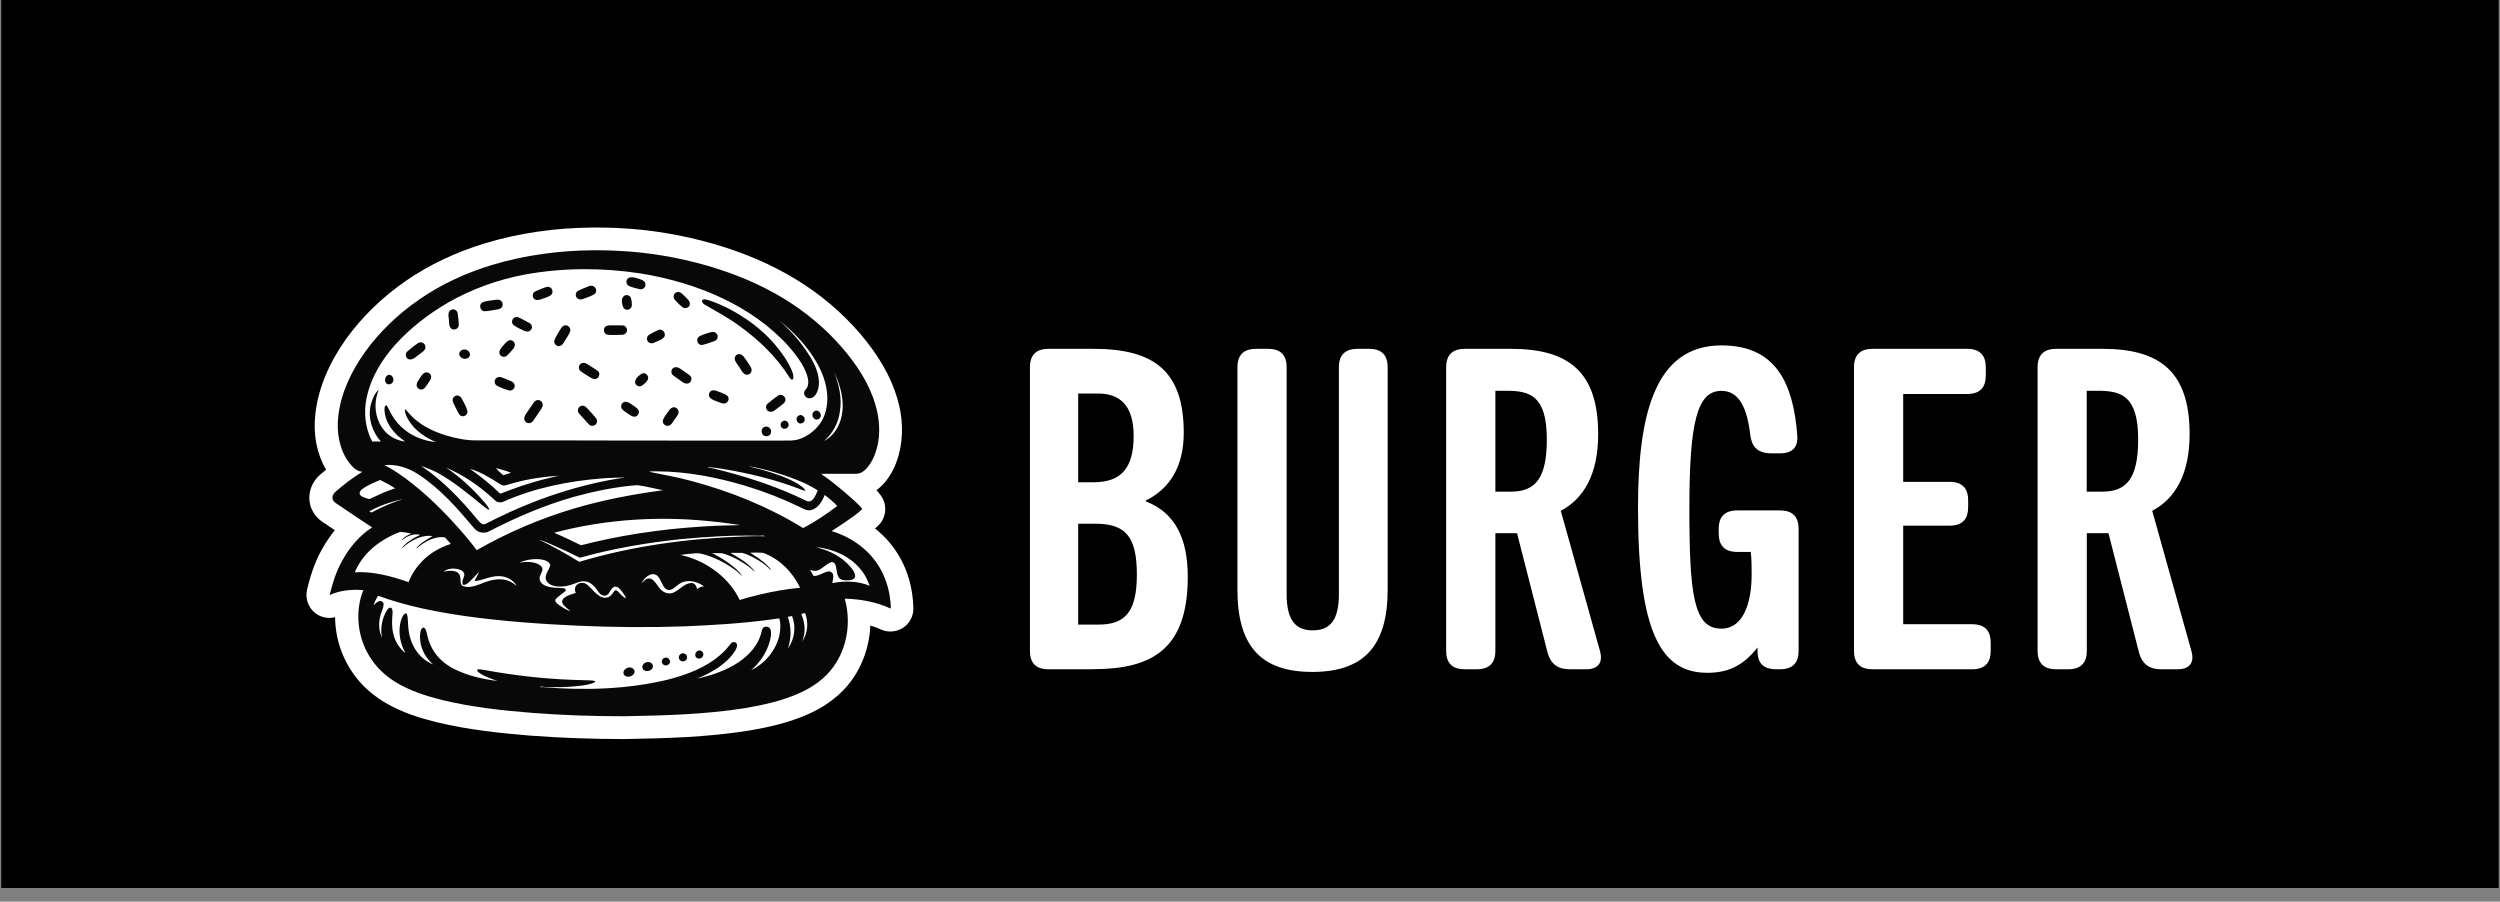 <svg xmlns="http://www.w3.org/2000/svg" width="122" height="44" viewBox="0 0 122 44" fill="none"><rect x="0" y="0" width="122" height="44" fill="#808080" stroke="none"/><rect x="0.061" width="121.873" height="43.333" fill="black"></rect><path d="M53.344 32.661H51.165C50.68 32.661 50.261 32.466 50.261 31.767V17.917C50.261 17.222 50.68 17.023 51.165 17.023H53.366C56.295 17.023 57.767 18.09 57.767 21.117C57.767 22.793 57.064 23.859 55.916 24.425V24.468C57.392 25.034 57.963 26.343 57.963 28.148C57.963 31.676 56.226 32.656 53.34 32.656L53.344 32.661ZM52.615 23.535H53.361C54.75 23.535 55.322 22.797 55.322 21.273C55.322 19.748 54.619 19.204 53.584 19.204H52.615V23.535ZM52.615 30.48H53.606C54.881 30.48 55.479 29.892 55.479 28.04C55.479 26.187 54.929 25.557 53.453 25.557H52.615V30.476V30.48Z" fill="white"></path><path d="M65.338 29.003V17.917C65.338 17.222 65.757 17.023 66.242 17.023H66.814C67.299 17.023 67.718 17.217 67.718 17.917V28.783C67.718 31.547 66.53 32.79 64.041 32.79C61.553 32.79 60.387 31.551 60.387 28.783V17.917C60.387 17.222 60.806 17.023 61.291 17.023H61.884C62.369 17.023 62.788 17.217 62.788 17.917V28.998C62.788 30.303 63.251 30.761 64.063 30.761C64.875 30.761 65.338 30.303 65.338 28.998V29.003Z" fill="white"></path><path d="M78.083 31.788C78.257 32.419 77.886 32.661 77.424 32.661H76.629C76.1 32.661 75.681 32.488 75.507 31.788L74.031 26.019H72.974V31.767C72.974 32.462 72.555 32.661 72.07 32.661H71.477C70.992 32.661 70.573 32.466 70.573 31.767V17.917C70.573 17.222 70.992 17.023 71.477 17.023H73.743C76.537 17.023 77.991 18.133 77.991 21.182C77.991 23.142 77.288 24.339 76.166 24.926L78.083 31.784V31.788ZM72.979 23.993H73.725C74.913 23.993 75.485 23.363 75.485 21.445C75.485 19.29 74.647 19.07 73.503 19.07H72.974V23.989L72.979 23.993Z" fill="white"></path><path d="M87.772 31.767C87.772 32.462 87.353 32.661 86.868 32.661H86.694C86.187 32.661 85.768 32.488 85.768 31.767V31.594C85.043 32.531 84.27 32.833 83.323 32.833C81.079 32.833 79.935 30.916 79.935 24.801C79.935 20.34 80.703 16.855 84.008 16.855C86.716 16.855 87.51 18.772 87.707 21.229C87.75 21.709 87.576 22.123 86.868 22.123H86.449C85.703 22.123 85.48 21.73 85.414 21.229C85.261 19.899 84.864 19.074 84.004 19.074C82.838 19.074 82.441 20.534 82.441 24.801C82.441 29.068 82.659 30.678 84.004 30.678C85.061 30.678 85.48 29.439 85.48 28.044C85.48 27.694 85.48 27.262 85.436 26.934H84.777C84.074 26.934 83.873 26.52 83.873 26.04V25.803C83.873 25.323 84.07 24.909 84.777 24.909H86.868C87.353 24.909 87.772 25.103 87.772 25.803V31.767Z" fill="white"></path><path d="M97.146 31.767C97.146 32.246 96.95 32.661 96.243 32.661H91.378C90.894 32.661 90.475 32.466 90.475 31.767V17.917C90.475 17.222 90.894 17.023 91.378 17.023H96.002C96.705 17.023 96.906 17.438 96.906 17.917V18.331C96.906 18.811 96.71 19.226 96.002 19.226H92.876V23.514H95.142C95.845 23.514 96.046 23.928 96.046 24.408V24.758C96.046 25.237 95.85 25.652 95.142 25.652H92.876V30.462H96.243C96.945 30.462 97.146 30.877 97.146 31.357V31.771V31.767Z" fill="white"></path><path d="M106.945 31.788C107.119 32.419 106.748 32.661 106.285 32.661H105.491C104.962 32.661 104.543 32.488 104.369 31.788L102.893 26.019H101.836V31.767C101.836 32.462 101.417 32.661 100.932 32.661H100.338C99.854 32.661 99.435 32.466 99.435 31.767V17.917C99.435 17.222 99.854 17.023 100.338 17.023H102.605C105.399 17.023 106.853 18.133 106.853 21.182C106.853 23.142 106.15 24.339 105.028 24.926L106.945 31.784V31.788ZM101.836 23.993H102.583C103.77 23.993 104.342 23.363 104.342 21.445C104.342 19.29 103.504 19.07 102.36 19.07H101.832V23.989L101.836 23.993Z" fill="white"></path><path d="M42.709 25.784C42.761 25.736 42.813 25.688 42.866 25.64C43.25 25.264 43.311 24.666 43.01 24.216C42.931 24.103 42.848 24.002 42.77 23.919C42.892 23.836 43.005 23.731 43.11 23.618C43.451 23.247 43.7 22.775 43.866 22.181C43.866 22.181 43.866 22.173 43.866 22.168C44.093 21.312 44.066 20.365 43.783 19.426C43.473 18.374 42.874 17.335 41.949 16.252C41.949 16.252 41.949 16.252 41.944 16.247C41.062 15.23 40.023 14.353 38.862 13.645C37.696 12.929 36.334 12.34 34.819 11.899C34.819 11.899 34.819 11.899 34.814 11.899C33.277 11.458 31.718 11.2 30.186 11.13C29.854 11.113 29.505 11.104 29.147 11.104C29.147 11.104 28.924 11.104 28.92 11.104C27.086 11.117 25.331 11.375 23.698 11.864C23.698 11.864 23.698 11.864 23.693 11.864C22.235 12.309 20.929 12.929 19.811 13.702C18.654 14.501 17.676 15.453 16.899 16.527C16.043 17.728 15.537 18.95 15.393 20.169C15.27 21.181 15.454 22.142 15.912 22.919C15.829 22.989 15.746 23.059 15.663 23.129C15.205 23.504 15.004 24.068 15.135 24.613C15.135 24.613 15.135 24.618 15.135 24.622C15.275 25.185 15.694 25.447 15.873 25.561C15.886 25.57 15.899 25.574 15.908 25.583C15.908 25.583 15.917 25.587 15.921 25.591C16.065 25.692 16.205 25.788 16.34 25.875C16.109 26.159 15.899 26.469 15.707 26.814C15.31 27.521 15.104 28.268 14.987 28.77C14.965 28.858 14.956 28.941 14.956 29.032C14.956 29.421 15.152 29.774 15.471 29.98C15.655 30.098 15.864 30.154 16.074 30.154C16.166 30.154 16.262 30.141 16.353 30.119C16.353 30.264 16.362 30.408 16.375 30.547C16.445 31.281 16.685 31.993 17.065 32.608C17.462 33.263 18.039 33.831 18.724 34.246C19.611 34.787 20.571 35.062 21.309 35.245C21.309 35.245 21.309 35.245 21.313 35.245C22.881 35.621 24.444 35.782 25.898 35.9C25.898 35.9 25.898 35.9 25.902 35.9C27.356 36.01 28.88 36.066 30.435 36.066C30.443 36.066 30.448 36.066 30.452 36.066C32.504 36.031 34.513 35.975 36.5 35.66C36.504 35.66 36.508 35.66 36.513 35.66C37.408 35.508 38.456 35.289 39.456 34.844C40.351 34.446 41.084 33.87 41.578 33.176C42.128 32.407 42.433 31.482 42.473 30.526C42.652 30.578 42.826 30.643 42.988 30.718C43.136 30.788 43.298 30.818 43.455 30.818C43.669 30.818 43.883 30.757 44.071 30.635C44.394 30.421 44.582 30.058 44.573 29.674C44.551 28.779 44.328 27.932 43.922 27.216C43.617 26.67 43.197 26.181 42.695 25.784H42.709Z" fill="white"></path><path d="M38.211 20.549C38.089 20.597 38.058 20.767 38.141 20.863C38.237 20.985 38.451 20.92 38.482 20.771C38.521 20.623 38.351 20.474 38.211 20.544V20.549Z" fill="#080809"></path><path d="M39.268 20.5C39.294 20.356 39.141 20.208 39.001 20.269C38.857 20.317 38.831 20.522 38.94 20.618C39.045 20.723 39.259 20.649 39.268 20.496V20.5Z" fill="#080809"></path><path d="M38.329 19.5C38.329 19.326 38.115 19.199 37.971 19.304C37.788 19.431 37.613 19.566 37.447 19.71C37.325 19.819 37.386 20.055 37.548 20.09C37.736 20.138 37.871 19.963 38.015 19.867C38.133 19.758 38.325 19.684 38.334 19.5H38.329Z" fill="#080809"></path><path d="M34.272 16.833C34.473 16.789 34.67 16.715 34.866 16.645C34.997 16.606 35.067 16.444 34.997 16.322C34.941 16.2 34.783 16.173 34.665 16.217C34.473 16.278 34.268 16.322 34.098 16.435C33.932 16.566 34.059 16.868 34.268 16.833H34.272Z" fill="#080809"></path><path d="M33.299 14.99C33.417 15.086 33.618 15.029 33.657 14.881C33.705 14.706 33.535 14.588 33.434 14.475C33.316 14.366 33.181 14.187 33.002 14.27C32.862 14.326 32.832 14.531 32.937 14.636C33.05 14.763 33.172 14.885 33.303 14.994L33.299 14.99Z" fill="#080809"></path><path d="M37.321 20.828C37.15 20.876 37.12 21.112 37.238 21.225C37.351 21.348 37.596 21.286 37.626 21.116C37.674 20.946 37.491 20.767 37.321 20.828Z" fill="#080809"></path><path d="M40.019 20.387C40.141 20.23 39.945 19.95 39.757 20.059C39.639 20.116 39.608 20.282 39.691 20.382C39.757 20.505 39.949 20.505 40.019 20.387Z" fill="#080809"></path><path d="M24.715 18.505C24.575 18.462 24.431 18.357 24.282 18.413C24.104 18.475 24.09 18.741 24.256 18.828C24.435 18.92 24.628 18.994 24.824 19.051C24.981 19.103 25.16 18.942 25.112 18.78C25.064 18.606 24.859 18.575 24.715 18.509V18.505Z" fill="#080809"></path><path d="M36.259 17.37C36.19 17.287 36.063 17.252 35.967 17.304C35.862 17.361 35.823 17.505 35.88 17.61C35.941 17.737 36.032 17.846 36.107 17.964C36.172 18.06 36.224 18.165 36.316 18.243C36.434 18.339 36.639 18.269 36.67 18.121C36.709 17.999 36.622 17.889 36.561 17.789C36.46 17.649 36.377 17.496 36.259 17.365V17.37Z" fill="#080809"></path><path d="M33.181 18.558C33.29 18.632 33.399 18.736 33.543 18.719C33.7 18.706 33.801 18.505 33.709 18.374C33.617 18.256 33.473 18.195 33.36 18.103C33.224 18.02 33.08 17.868 32.906 17.933C32.757 17.977 32.718 18.186 32.823 18.291C32.932 18.396 33.063 18.466 33.181 18.553V18.558Z" fill="#080809"></path><path d="M28.597 19.867C28.523 19.797 28.413 19.771 28.322 19.824C28.182 19.889 28.16 20.085 28.269 20.19C28.431 20.365 28.579 20.548 28.745 20.714C28.859 20.837 29.09 20.78 29.125 20.614C29.169 20.487 29.068 20.383 28.994 20.295C28.859 20.155 28.741 19.998 28.597 19.867Z" fill="#080809"></path><path d="M35.089 19.12C34.976 19.081 34.849 19.011 34.727 19.064C34.583 19.12 34.552 19.339 34.67 19.435C34.792 19.531 34.945 19.57 35.089 19.631C35.203 19.671 35.347 19.736 35.456 19.649C35.57 19.579 35.596 19.395 35.487 19.308C35.373 19.212 35.22 19.177 35.085 19.116L35.089 19.12Z" fill="#080809"></path><path d="M30.789 19.71C30.693 19.649 30.575 19.57 30.457 19.618C30.3 19.666 30.26 19.898 30.387 19.998C30.496 20.099 30.627 20.169 30.749 20.256C30.832 20.317 30.95 20.365 31.051 20.313C31.173 20.256 31.221 20.086 31.138 19.981C31.042 19.872 30.911 19.793 30.789 19.71Z" fill="#080809"></path><path d="M34.408 14.877C34.963 15.2 35.535 15.505 36.054 15.885C37.023 16.579 37.901 17.418 38.534 18.431C38.569 18.488 38.652 18.579 38.705 18.488C38.744 18.343 38.687 18.199 38.635 18.064C38.429 17.597 38.128 17.178 37.796 16.789C37.408 16.339 36.958 15.942 36.469 15.606C35.888 15.213 35.264 14.872 34.591 14.654C34.5 14.632 34.404 14.588 34.308 14.619C34.185 14.693 34.316 14.833 34.399 14.877H34.408Z" fill="#080809"></path><path d="M20.467 18.483C20.405 18.584 20.327 18.684 20.331 18.806C20.344 18.946 20.506 19.051 20.637 18.994C20.759 18.942 20.811 18.806 20.89 18.706C20.96 18.592 21.082 18.47 21.03 18.322C20.986 18.191 20.816 18.129 20.698 18.204C20.593 18.269 20.536 18.383 20.467 18.483Z" fill="#080809"></path><path d="M19.999 17.544C20.191 17.544 20.322 17.387 20.471 17.287C20.589 17.186 20.785 17.099 20.759 16.911C20.746 16.754 20.563 16.658 20.427 16.728C20.235 16.846 20.06 16.999 19.886 17.143C19.733 17.256 19.803 17.536 19.999 17.54V17.544Z" fill="#080809"></path><path d="M19.187 18.597C19.248 18.444 19.078 18.212 18.912 18.313C18.777 18.396 18.742 18.623 18.873 18.723C18.991 18.802 19.157 18.728 19.187 18.597Z" fill="#080809"></path><path d="M22.016 16.034C22.152 16.143 22.37 16.051 22.388 15.877C22.388 15.68 22.361 15.488 22.335 15.296C22.318 15.161 22.178 15.06 22.047 15.108C21.842 15.165 21.881 15.409 21.903 15.571C21.929 15.724 21.89 15.92 22.021 16.034H22.016Z" fill="#080809"></path><path d="M22.545 19.465C22.497 19.361 22.379 19.273 22.257 19.308C22.134 19.339 22.056 19.479 22.1 19.596C22.156 19.758 22.252 19.907 22.322 20.064C22.37 20.16 22.423 20.286 22.541 20.308C22.702 20.348 22.855 20.182 22.803 20.024C22.746 19.824 22.632 19.649 22.541 19.461L22.545 19.465Z" fill="#080809"></path><path d="M22.916 17.387C23.012 17.186 22.75 16.986 22.566 17.073C22.457 17.112 22.37 17.239 22.427 17.348C22.505 17.54 22.815 17.575 22.916 17.387Z" fill="#080809"></path><path d="M30.631 32.587C30.535 32.621 30.439 32.696 30.426 32.805C30.404 32.914 30.509 33.014 30.614 33.019C30.771 33.045 30.963 32.94 30.968 32.77C30.955 32.613 30.767 32.53 30.631 32.587Z" fill="#080809"></path><path d="M34.032 31.774C33.914 31.84 33.884 32.028 34.002 32.106C34.133 32.207 34.347 32.076 34.321 31.91C34.316 31.77 34.142 31.7 34.028 31.77L34.032 31.774Z" fill="#080809"></path><path d="M40.582 25.919C40.77 25.784 40.975 25.67 41.163 25.535C41.477 25.312 41.805 25.111 42.08 24.841C42.005 24.727 41.905 24.635 41.809 24.544C41.407 24.168 40.988 23.819 40.556 23.478C40.399 23.352 40.224 23.251 40.071 23.12C40.643 23.12 41.211 23.125 41.783 23.12C41.984 23.12 42.158 23.002 42.285 22.863C42.538 22.588 42.691 22.234 42.791 21.876C42.979 21.177 42.922 20.431 42.717 19.741C42.416 18.706 41.8 17.789 41.106 16.977C40.298 16.042 39.338 15.239 38.285 14.593C37.115 13.872 35.831 13.348 34.513 12.964C33.089 12.558 31.618 12.305 30.138 12.239C29.81 12.222 29.479 12.213 29.151 12.213H28.937C27.278 12.226 25.619 12.449 24.029 12.925C22.763 13.309 21.545 13.859 20.458 14.615C19.445 15.313 18.536 16.173 17.816 17.173C17.157 18.099 16.641 19.156 16.51 20.295C16.414 21.081 16.554 21.928 17.03 22.57C17.196 22.78 17.397 23.011 17.689 23.02C17.227 23.299 16.794 23.631 16.388 23.985C16.279 24.068 16.196 24.203 16.231 24.347C16.27 24.509 16.441 24.583 16.567 24.67C17.096 25.033 17.624 25.391 18.161 25.736C17.537 26.133 17.052 26.723 16.698 27.364C16.406 27.884 16.227 28.456 16.087 29.037C16.598 28.805 17.174 28.753 17.729 28.797C17.314 29.84 17.441 31.076 18.03 32.028C18.344 32.547 18.798 32.979 19.318 33.294C20.012 33.717 20.798 33.966 21.584 34.163C23.034 34.512 24.518 34.674 25.998 34.791C27.479 34.905 28.963 34.953 30.448 34.953C32.417 34.918 34.391 34.866 36.338 34.56C37.251 34.403 38.167 34.206 39.014 33.822C39.665 33.534 40.268 33.11 40.682 32.525C41.359 31.582 41.538 30.325 41.224 29.216C41.997 29.233 42.77 29.377 43.473 29.7C43.459 29.028 43.298 28.355 42.966 27.766C42.464 26.862 41.569 26.212 40.586 25.919H40.582ZM40.246 24.155C40.455 24.325 40.678 24.487 40.857 24.692C40.333 25.094 39.779 25.461 39.194 25.771C37.499 24.727 35.639 23.976 33.718 23.465C33.046 23.282 32.36 23.164 31.679 23.024C31.806 22.989 31.937 23.007 32.063 23.002C33.539 23.007 35.002 23.295 36.408 23.718C37.29 23.985 38.15 24.321 38.98 24.718C39.172 24.81 39.377 24.954 39.6 24.889C39.936 24.788 40.124 24.461 40.246 24.155ZM28.269 27.417C27.631 27.024 26.977 26.661 26.304 26.334C26.758 26.474 27.177 26.701 27.614 26.888C27.85 26.989 28.068 27.124 28.304 27.216C29.906 26.766 31.552 26.487 33.207 26.312C34.478 26.19 35.753 26.111 37.028 26.146C37.128 26.155 37.242 26.098 37.329 26.172C36.975 26.155 36.622 26.172 36.268 26.181C33.565 26.277 30.863 26.64 28.269 27.417ZM32.801 28.753C32.985 28.644 33.133 28.465 33.343 28.399C33.692 28.29 34.072 28.412 34.36 28.613C34.233 28.617 34.115 28.666 34.02 28.748C33.993 28.6 33.893 28.43 33.718 28.451C33.36 28.482 33.142 28.823 32.819 28.936C32.631 28.997 32.417 28.932 32.277 28.797C32.111 28.648 32.024 28.434 31.854 28.294C31.779 28.229 31.666 28.211 31.574 28.246C31.461 28.286 31.391 28.395 31.299 28.465C31.395 28.281 31.548 28.111 31.749 28.037C31.867 27.993 32.011 28.024 32.094 28.115C32.251 28.281 32.299 28.521 32.443 28.696C32.526 28.801 32.688 28.818 32.801 28.748V28.753ZM28.103 28.932C27.915 28.993 27.723 29.041 27.557 29.154C27.466 29.216 27.391 29.342 27.453 29.451C27.549 29.613 27.715 29.709 27.85 29.831C27.618 29.757 27.409 29.626 27.217 29.478C27.151 29.421 27.051 29.325 27.121 29.238C27.265 29.067 27.479 28.971 27.623 28.801C27.592 28.762 27.566 28.705 27.509 28.705C27.212 28.674 26.898 28.705 26.614 28.582C26.479 28.526 26.348 28.412 26.335 28.259C26.313 28.08 26.466 27.945 26.474 27.775C26.466 27.648 26.348 27.57 26.243 27.521C25.959 27.395 25.636 27.408 25.335 27.456C25.723 27.299 26.16 27.229 26.57 27.334C26.688 27.377 26.854 27.456 26.85 27.605C26.789 27.805 26.636 27.971 26.627 28.19C26.627 28.377 26.793 28.513 26.959 28.569C27.243 28.657 27.557 28.635 27.841 28.548C28.086 28.478 28.321 28.329 28.583 28.373C28.832 28.417 29.02 28.617 29.155 28.818C29.243 28.945 29.365 29.098 29.54 29.067C29.784 29.023 29.771 28.652 30.029 28.626C30.199 28.639 30.299 28.801 30.395 28.923C30.448 29.015 30.535 29.098 30.54 29.207C30.404 29.124 30.286 29.015 30.186 28.892C30.142 28.849 30.072 28.77 30.007 28.818C29.915 28.901 29.871 29.019 29.771 29.093C29.644 29.185 29.47 29.194 29.33 29.124C29.051 28.989 28.88 28.718 28.649 28.53C28.509 28.412 28.278 28.412 28.147 28.543C28.042 28.644 28.033 28.81 28.103 28.936V28.932ZM22.58 28.535C22.68 28.561 22.772 28.508 22.846 28.447C23.038 28.281 23.204 28.093 23.374 27.906C23.326 28.067 23.221 28.203 23.156 28.355C23.387 28.347 23.606 28.251 23.828 28.194C24.108 28.115 24.413 28.076 24.693 28.172C24.907 28.246 25.103 28.395 25.213 28.596C25.034 28.438 24.824 28.316 24.588 28.286C24.169 28.216 23.754 28.369 23.374 28.526C23.13 28.617 22.855 28.696 22.602 28.604C22.444 28.539 22.484 28.342 22.466 28.207C22.466 28.072 22.379 27.941 22.248 27.897C22.056 27.827 21.842 27.853 21.645 27.897C21.842 27.735 22.121 27.722 22.361 27.775C22.501 27.81 22.68 27.901 22.658 28.072C22.623 28.22 22.527 28.364 22.584 28.526L22.58 28.535ZM23.27 26.854C22.916 26.382 22.532 25.932 22.13 25.495C21.313 24.605 20.427 23.771 19.427 23.09C19.213 22.946 18.991 22.815 18.759 22.697C19.344 22.64 19.925 22.828 20.41 23.146C21.484 23.841 22.331 24.819 23.147 25.788C23.322 25.998 23.641 26.059 23.877 25.923C25.204 25.238 26.584 24.648 28.02 24.242C29.024 23.967 30.055 23.753 31.094 23.675C31.517 23.727 31.932 23.841 32.352 23.924C30.902 24.116 29.465 24.391 28.059 24.801C26.392 25.295 24.776 25.98 23.265 26.849L23.27 26.854ZM23.623 24.491C23.077 23.854 22.453 23.282 21.759 22.81C22.117 22.98 22.479 23.151 22.815 23.369C23.291 23.675 23.741 24.024 24.151 24.413C24.261 24.526 24.435 24.539 24.575 24.478C26.086 23.806 27.732 23.478 29.374 23.347C29.753 23.317 30.133 23.312 30.518 23.299C28.304 23.618 26.164 24.343 24.16 25.33C23.994 25.408 23.837 25.504 23.671 25.574C23.532 25.627 23.422 25.495 23.339 25.404C22.523 24.408 21.628 23.456 20.554 22.74C20.846 22.836 21.13 22.954 21.401 23.098C22.187 23.544 22.881 24.12 23.575 24.688C23.671 24.762 23.763 24.849 23.881 24.884C23.846 24.727 23.719 24.618 23.628 24.491H23.623ZM24.326 23.579C24.427 23.636 24.531 23.727 24.658 23.683C24.846 23.644 25.02 23.574 25.208 23.531C25.736 23.391 26.278 23.304 26.824 23.251C26.994 23.234 27.173 23.234 27.343 23.199C27.038 23.277 26.723 23.339 26.418 23.422C25.771 23.592 25.138 23.814 24.518 24.055C24.479 24.063 24.435 24.103 24.392 24.076C23.946 23.636 23.449 23.247 22.938 22.884C23.444 23.02 23.894 23.304 24.335 23.583L24.326 23.579ZM24.191 22.841C24.44 22.915 24.697 22.963 24.938 23.072C24.811 23.107 24.689 23.16 24.558 23.19C24.435 23.077 24.304 22.967 24.191 22.841ZM35.032 25.474C35.399 25.513 35.762 25.578 36.128 25.622C35.775 25.644 35.417 25.635 35.063 25.653C32.985 25.74 30.906 25.998 28.88 26.478C28.701 26.517 28.527 26.578 28.343 26.605C27.946 26.413 27.549 26.212 27.138 26.041C27.108 26.028 27.081 26.011 27.055 25.993C29.649 25.308 32.373 25.159 35.032 25.478V25.474ZM38.901 23.592C38.381 23.286 37.805 23.107 37.233 22.937C36.997 22.863 36.748 22.823 36.513 22.745C37.465 22.911 38.399 23.199 39.285 23.587C39.495 23.692 39.704 23.801 39.905 23.932C39.827 24.107 39.766 24.303 39.613 24.421C39.534 24.487 39.421 24.483 39.333 24.434C37.871 23.71 36.303 23.221 34.718 22.836C34.67 22.819 34.578 22.841 34.556 22.78C34.788 22.828 35.037 22.841 35.273 22.884C36.526 23.09 37.766 23.387 38.953 23.836C39.071 23.88 39.185 23.937 39.312 23.954C39.224 23.784 39.054 23.688 38.901 23.592ZM40.722 18.191C41.027 18.846 41.224 19.588 41.071 20.304C40.971 20.802 40.674 21.291 40.207 21.522C40.648 21.155 40.927 20.614 40.992 20.046C41.089 19.413 40.944 18.776 40.717 18.186L40.722 18.191ZM17.89 19.422C18.091 18.431 18.637 17.544 19.305 16.802C20.043 15.986 20.929 15.313 21.877 14.759C23.043 14.091 24.331 13.637 25.649 13.392C27.492 13.06 29.387 13.06 31.238 13.34C32.609 13.562 33.963 13.947 35.22 14.54C36.434 15.108 37.565 15.885 38.469 16.881C38.805 17.265 39.124 17.675 39.325 18.147C39.412 18.365 39.486 18.61 39.416 18.841C39.394 18.942 39.307 19.003 39.259 19.09C39.189 19.239 39.316 19.435 39.482 19.435C39.648 19.448 39.783 19.317 39.853 19.177C39.971 18.937 39.988 18.662 39.94 18.4C39.857 17.924 39.608 17.496 39.338 17.103C38.958 16.553 38.508 16.055 38.002 15.623C38.757 16.208 39.425 16.92 39.892 17.758C40.22 18.343 40.425 19.02 40.364 19.697C40.324 20.042 40.224 20.391 40.014 20.675C39.761 21.02 39.407 21.299 38.997 21.43C38.731 21.522 38.443 21.496 38.163 21.5C36.452 21.5 34.74 21.505 33.028 21.5C31.225 21.505 29.422 21.492 27.618 21.492C26.16 21.492 24.697 21.492 23.239 21.492C22.724 21.492 22.213 21.387 21.72 21.234C21.086 21.033 20.462 20.723 20.008 20.225C19.921 20.142 19.864 20.033 19.763 19.968C19.746 20.177 19.859 20.369 19.964 20.544C20.27 21.029 20.763 21.352 21.279 21.579C20.737 21.518 20.196 21.334 19.768 20.989C19.51 20.789 19.287 20.54 19.126 20.256C19.03 20.099 18.969 19.92 18.855 19.767C18.75 19.815 18.764 19.942 18.764 20.033C18.785 20.465 19.017 20.858 19.309 21.164C19.445 21.313 19.615 21.422 19.768 21.548C19.375 21.5 18.999 21.308 18.746 21.003C18.375 20.562 18.248 19.942 18.37 19.383C18.397 19.256 18.445 19.138 18.48 19.016C18.27 19.212 18.161 19.492 18.091 19.767C17.943 20.396 18.161 21.077 18.589 21.548C18.449 21.54 18.305 21.54 18.165 21.548C17.816 20.898 17.742 20.129 17.89 19.413V19.422ZM17.576 24.151C17.502 24.046 17.593 23.928 17.681 23.867C17.943 23.67 18.253 23.552 18.554 23.422C18.803 23.544 19.052 23.679 19.283 23.832C18.846 23.963 18.436 24.164 18.026 24.356C17.868 24.308 17.689 24.277 17.576 24.155V24.151ZM18.122 25.006C18.087 24.998 18.056 24.976 18.03 24.95C18.384 24.749 18.764 24.6 19.152 24.487C19.318 24.443 19.48 24.387 19.654 24.373C19.117 24.513 18.615 24.762 18.126 25.011L18.122 25.006ZM17.309 27.936C17.563 27.325 18.017 26.81 18.571 26.443C18.868 26.251 19.187 26.076 19.523 25.958C19.707 25.958 19.89 26.011 20.073 26.037C19.881 26.116 19.689 26.225 19.571 26.395C19.711 26.303 19.838 26.185 19.999 26.137C20.156 26.067 20.331 26.072 20.497 26.089C20.431 26.168 20.318 26.181 20.235 26.238C19.995 26.382 19.746 26.539 19.589 26.775C19.689 26.709 19.768 26.613 19.868 26.548C20.226 26.295 20.663 26.094 21.113 26.159C20.824 26.334 20.51 26.495 20.3 26.77C20.396 26.723 20.471 26.644 20.558 26.583C20.894 26.351 21.296 26.159 21.715 26.225C21.811 26.329 21.907 26.434 21.999 26.544C21.479 26.709 20.99 26.985 20.61 27.377C20.322 27.674 20.087 28.019 19.938 28.408C19.095 28.115 18.209 27.875 17.309 27.928V27.936ZM38.045 30.949C37.892 31.709 37.351 32.373 36.652 32.704C37.072 32.342 37.403 31.866 37.556 31.329C37.604 31.15 37.648 30.958 37.617 30.77C37.596 30.648 37.469 30.552 37.342 30.587C37.233 30.6 37.185 30.713 37.168 30.809C37.067 31.285 36.779 31.704 36.421 32.023C35.914 32.477 35.281 32.761 34.635 32.958C34.434 33.01 34.233 33.08 34.024 33.106C34.391 32.975 34.736 32.783 35.063 32.569C35.382 32.342 35.683 32.076 35.888 31.735C35.936 31.643 35.993 31.534 35.958 31.429C35.914 31.32 35.753 31.294 35.683 31.39C35.53 31.569 35.386 31.757 35.207 31.91C34.469 32.578 33.513 32.931 32.566 33.172C30.57 33.648 28.496 33.7 26.461 33.53L26.418 33.543C26.396 33.521 26.37 33.503 26.343 33.486C26.413 33.503 26.479 33.521 26.549 33.521C27.077 33.547 27.605 33.538 28.129 33.486C28.361 33.464 28.596 33.434 28.823 33.372C28.911 33.346 29.003 33.32 29.064 33.25C29.007 33.228 28.946 33.211 28.885 33.206C28.566 33.193 28.243 33.185 27.924 33.176C26.466 33.123 25.016 32.949 23.584 32.687C23.483 32.678 23.37 32.63 23.283 32.691C23.283 32.757 23.348 32.8 23.396 32.84C23.663 33.028 23.977 33.123 24.278 33.233C23.553 33.141 22.828 32.979 22.174 32.652C21.728 32.434 21.34 32.093 21.099 31.661C20.955 31.412 20.877 31.133 20.816 30.853C20.79 30.766 20.763 30.643 20.659 30.622C20.541 30.661 20.523 30.805 20.506 30.91C20.44 31.477 20.702 32.062 21.139 32.425C20.72 32.263 20.375 31.927 20.174 31.525C19.986 31.167 19.921 30.757 19.907 30.355C19.894 30.22 19.912 30.076 19.842 29.954C19.785 29.901 19.724 29.971 19.689 30.015C19.584 30.168 19.541 30.346 19.515 30.526C19.449 30.988 19.558 31.469 19.79 31.875C19.475 31.63 19.261 31.272 19.183 30.879C19.113 30.569 19.13 30.25 19.156 29.936C19.156 29.84 19.169 29.705 19.069 29.652C18.938 29.652 18.877 29.796 18.816 29.892C18.633 30.268 18.554 30.705 18.641 31.115C18.484 30.796 18.471 30.416 18.554 30.076C18.598 29.879 18.711 29.696 18.72 29.491C18.724 29.39 18.619 29.303 18.519 29.334C18.397 29.36 18.318 29.46 18.231 29.539C18.279 29.373 18.357 29.216 18.453 29.072C19.829 29.578 21.274 29.858 22.719 30.067C24.536 30.32 26.37 30.451 28.199 30.534C29.946 30.613 31.692 30.626 33.439 30.565C34.845 30.504 36.251 30.421 37.644 30.229C37.775 30.22 37.901 30.176 38.032 30.185C38.106 30.43 38.084 30.696 38.045 30.949ZM38.456 31.63C38.622 31.137 38.622 30.591 38.443 30.102C38.512 30.089 38.582 30.076 38.652 30.063C38.857 30.574 38.779 31.189 38.456 31.635V31.63ZM37.098 29.01C36.761 29.089 36.43 29.172 36.102 29.281C35.6 28.246 34.618 27.487 33.526 27.163C33.43 27.128 33.325 27.12 33.233 27.076C33.43 27.041 33.627 27.032 33.823 27.011C33.971 26.993 34.12 26.993 34.264 27.032C34.853 27.181 35.408 27.469 35.897 27.831C36.015 27.915 36.107 28.032 36.229 28.111C36.107 27.932 35.941 27.784 35.775 27.644C35.46 27.386 35.111 27.172 34.744 26.989C34.945 27.011 35.15 26.963 35.343 27.028C35.77 27.163 36.168 27.386 36.535 27.648C36.648 27.727 36.735 27.836 36.853 27.906C36.543 27.495 36.08 27.233 35.644 26.98C35.831 26.985 36.024 26.971 36.211 26.98C36.513 27.054 36.788 27.212 37.05 27.369C37.259 27.495 37.451 27.648 37.617 27.831C37.609 27.744 37.53 27.692 37.478 27.631C37.229 27.364 36.914 27.172 36.609 26.971C36.818 26.971 37.032 26.958 37.242 26.98C38.041 27.273 38.683 27.919 39.045 28.683C38.39 28.744 37.744 28.858 37.102 29.006L37.098 29.01ZM39.15 31.29C39.329 30.866 39.285 30.377 39.102 29.962C39.163 29.945 39.224 29.927 39.285 29.914C39.464 30.355 39.425 30.897 39.154 31.29H39.15ZM40.617 28.451C40.635 28.316 40.682 28.185 40.656 28.046C40.63 27.928 40.49 27.858 40.377 27.893C40.15 27.954 39.936 28.124 39.696 28.102C39.639 28.006 39.595 27.897 39.521 27.81C39.648 27.853 39.792 27.884 39.918 27.831C40.15 27.735 40.316 27.53 40.547 27.439C40.643 27.399 40.744 27.478 40.77 27.565C40.848 27.77 40.813 28.011 40.944 28.194C41.062 28.347 41.272 28.321 41.442 28.316C41.56 28.308 41.726 28.259 41.735 28.115C41.722 27.932 41.599 27.784 41.49 27.648C41.067 27.159 40.468 26.858 39.849 26.714C40.058 26.709 40.259 26.766 40.46 26.819C41.093 26.993 41.696 27.351 42.084 27.893C42.241 28.102 42.35 28.342 42.438 28.587C41.866 28.347 41.219 28.338 40.617 28.456V28.451Z" fill="#080809"></path><path d="M33.251 31.897C33.138 31.936 33.09 32.089 33.16 32.189C33.242 32.333 33.509 32.285 33.526 32.115C33.561 31.962 33.387 31.831 33.247 31.897H33.251Z" fill="#080809"></path><path d="M32.426 32.102C32.312 32.141 32.251 32.298 32.334 32.394C32.422 32.529 32.662 32.477 32.692 32.324C32.727 32.176 32.561 32.036 32.422 32.106L32.426 32.102Z" fill="#080809"></path><path d="M31.517 32.329C31.386 32.368 31.294 32.534 31.377 32.657C31.508 32.831 31.84 32.744 31.866 32.526C31.866 32.351 31.661 32.255 31.517 32.329Z" fill="#080809"></path><path d="M23.619 15.187C23.798 15.195 23.973 15.143 24.152 15.121C24.27 15.099 24.418 15.099 24.493 14.99C24.584 14.859 24.506 14.654 24.344 14.628C24.222 14.615 24.1 14.645 23.982 14.658C23.825 14.689 23.659 14.689 23.519 14.772C23.362 14.881 23.432 15.156 23.619 15.187Z" fill="#080809"></path><path d="M29.614 16.326C29.793 16.365 29.981 16.339 30.164 16.344C30.291 16.335 30.448 16.365 30.544 16.256C30.662 16.134 30.579 15.903 30.413 15.881C30.252 15.868 30.086 15.881 29.924 15.876C29.815 15.876 29.697 15.863 29.597 15.907C29.418 15.977 29.431 16.274 29.619 16.326H29.614Z" fill="#080809"></path><path d="M28.387 17.724C28.239 17.776 28.195 18.003 28.326 18.104C28.461 18.213 28.618 18.296 28.762 18.392C28.859 18.453 28.968 18.523 29.086 18.488C29.238 18.448 29.308 18.221 29.182 18.112C29.055 18.007 28.902 17.933 28.767 17.837C28.658 17.767 28.527 17.663 28.387 17.728V17.724Z" fill="#080809"></path><path d="M30.548 15.108C30.692 15.152 30.845 15.025 30.836 14.877C30.836 14.763 30.823 14.645 30.784 14.536C30.744 14.427 30.605 14.37 30.496 14.418C30.347 14.479 30.33 14.667 30.36 14.807C30.382 14.92 30.413 15.077 30.548 15.108Z" fill="#080809"></path><path d="M32.618 20.776C32.753 20.754 32.814 20.623 32.884 20.522C32.959 20.404 33.063 20.3 33.111 20.169C33.164 19.998 32.967 19.811 32.801 19.893C32.679 19.95 32.618 20.077 32.539 20.182C32.469 20.291 32.373 20.391 32.347 20.527C32.321 20.671 32.474 20.811 32.614 20.776H32.618Z" fill="#080809"></path><path d="M30.684 13.951C30.846 14.025 31.024 14.065 31.199 14.108C31.343 14.156 31.509 14.038 31.5 13.881C31.505 13.755 31.387 13.676 31.278 13.641C31.094 13.58 30.893 13.493 30.701 13.549C30.531 13.611 30.527 13.877 30.688 13.955L30.684 13.951Z" fill="#080809"></path><path d="M31.928 16.719C32.098 16.641 32.299 16.593 32.417 16.44C32.526 16.256 32.308 16.003 32.111 16.112C31.963 16.178 31.819 16.248 31.679 16.335C31.574 16.396 31.54 16.545 31.605 16.649C31.671 16.763 31.819 16.776 31.928 16.724V16.719Z" fill="#080809"></path><path d="M31.343 18.221C31.19 18.313 31.007 18.44 30.994 18.636C30.985 18.793 31.168 18.907 31.308 18.828C31.426 18.758 31.539 18.658 31.609 18.536C31.696 18.374 31.522 18.151 31.343 18.226V18.221Z" fill="#080809"></path><path d="M28.199 14.575C28.313 14.654 28.453 14.588 28.57 14.549C28.715 14.488 28.867 14.444 28.998 14.361C29.099 14.3 29.121 14.156 29.059 14.06C28.994 13.947 28.846 13.916 28.732 13.968C28.557 14.038 28.378 14.104 28.208 14.191C28.068 14.265 28.06 14.492 28.195 14.575H28.199Z" fill="#080809"></path><path d="M25.409 16.06C25.51 16.108 25.606 16.174 25.719 16.182C25.846 16.191 25.968 16.073 25.959 15.946C25.955 15.868 25.903 15.798 25.837 15.763C25.715 15.693 25.584 15.632 25.462 15.562C25.357 15.51 25.235 15.436 25.117 15.492C24.977 15.549 24.938 15.763 25.06 15.859C25.165 15.946 25.291 16.003 25.409 16.064V16.06Z" fill="#080809"></path><path d="M25.584 20.391C25.566 20.514 25.662 20.645 25.789 20.649C25.894 20.666 25.985 20.592 26.038 20.509C26.169 20.317 26.3 20.129 26.426 19.933C26.483 19.85 26.509 19.745 26.461 19.653C26.413 19.535 26.256 19.488 26.147 19.549C26.086 19.588 26.042 19.649 26.003 19.706C25.902 19.859 25.797 20.007 25.697 20.155C25.649 20.225 25.597 20.304 25.588 20.391H25.584Z" fill="#080809"></path><path d="M24.383 17.278C24.431 17.409 24.61 17.453 24.719 17.37C24.828 17.282 24.911 17.169 25.007 17.069C25.077 16.99 25.151 16.89 25.121 16.78C25.099 16.654 24.951 16.562 24.828 16.614C24.684 16.693 24.588 16.828 24.483 16.951C24.409 17.038 24.335 17.16 24.383 17.278Z" fill="#080809"></path><path d="M27.308 16.885C27.444 16.863 27.505 16.728 27.57 16.623C27.654 16.479 27.754 16.344 27.819 16.191C27.889 16.016 27.701 15.811 27.523 15.89C27.409 15.933 27.361 16.055 27.3 16.147C27.217 16.296 27.112 16.44 27.055 16.606C27.007 16.754 27.151 16.92 27.308 16.89V16.885Z" fill="#080809"></path><path d="M26.099 14.606C26.212 14.68 26.348 14.619 26.466 14.584C26.605 14.532 26.754 14.492 26.876 14.409C27.016 14.313 26.977 14.069 26.819 14.012C26.745 13.977 26.662 14.004 26.588 14.03C26.431 14.091 26.273 14.148 26.125 14.217C25.972 14.283 25.95 14.523 26.095 14.606H26.099Z" fill="#080809"></path></svg>